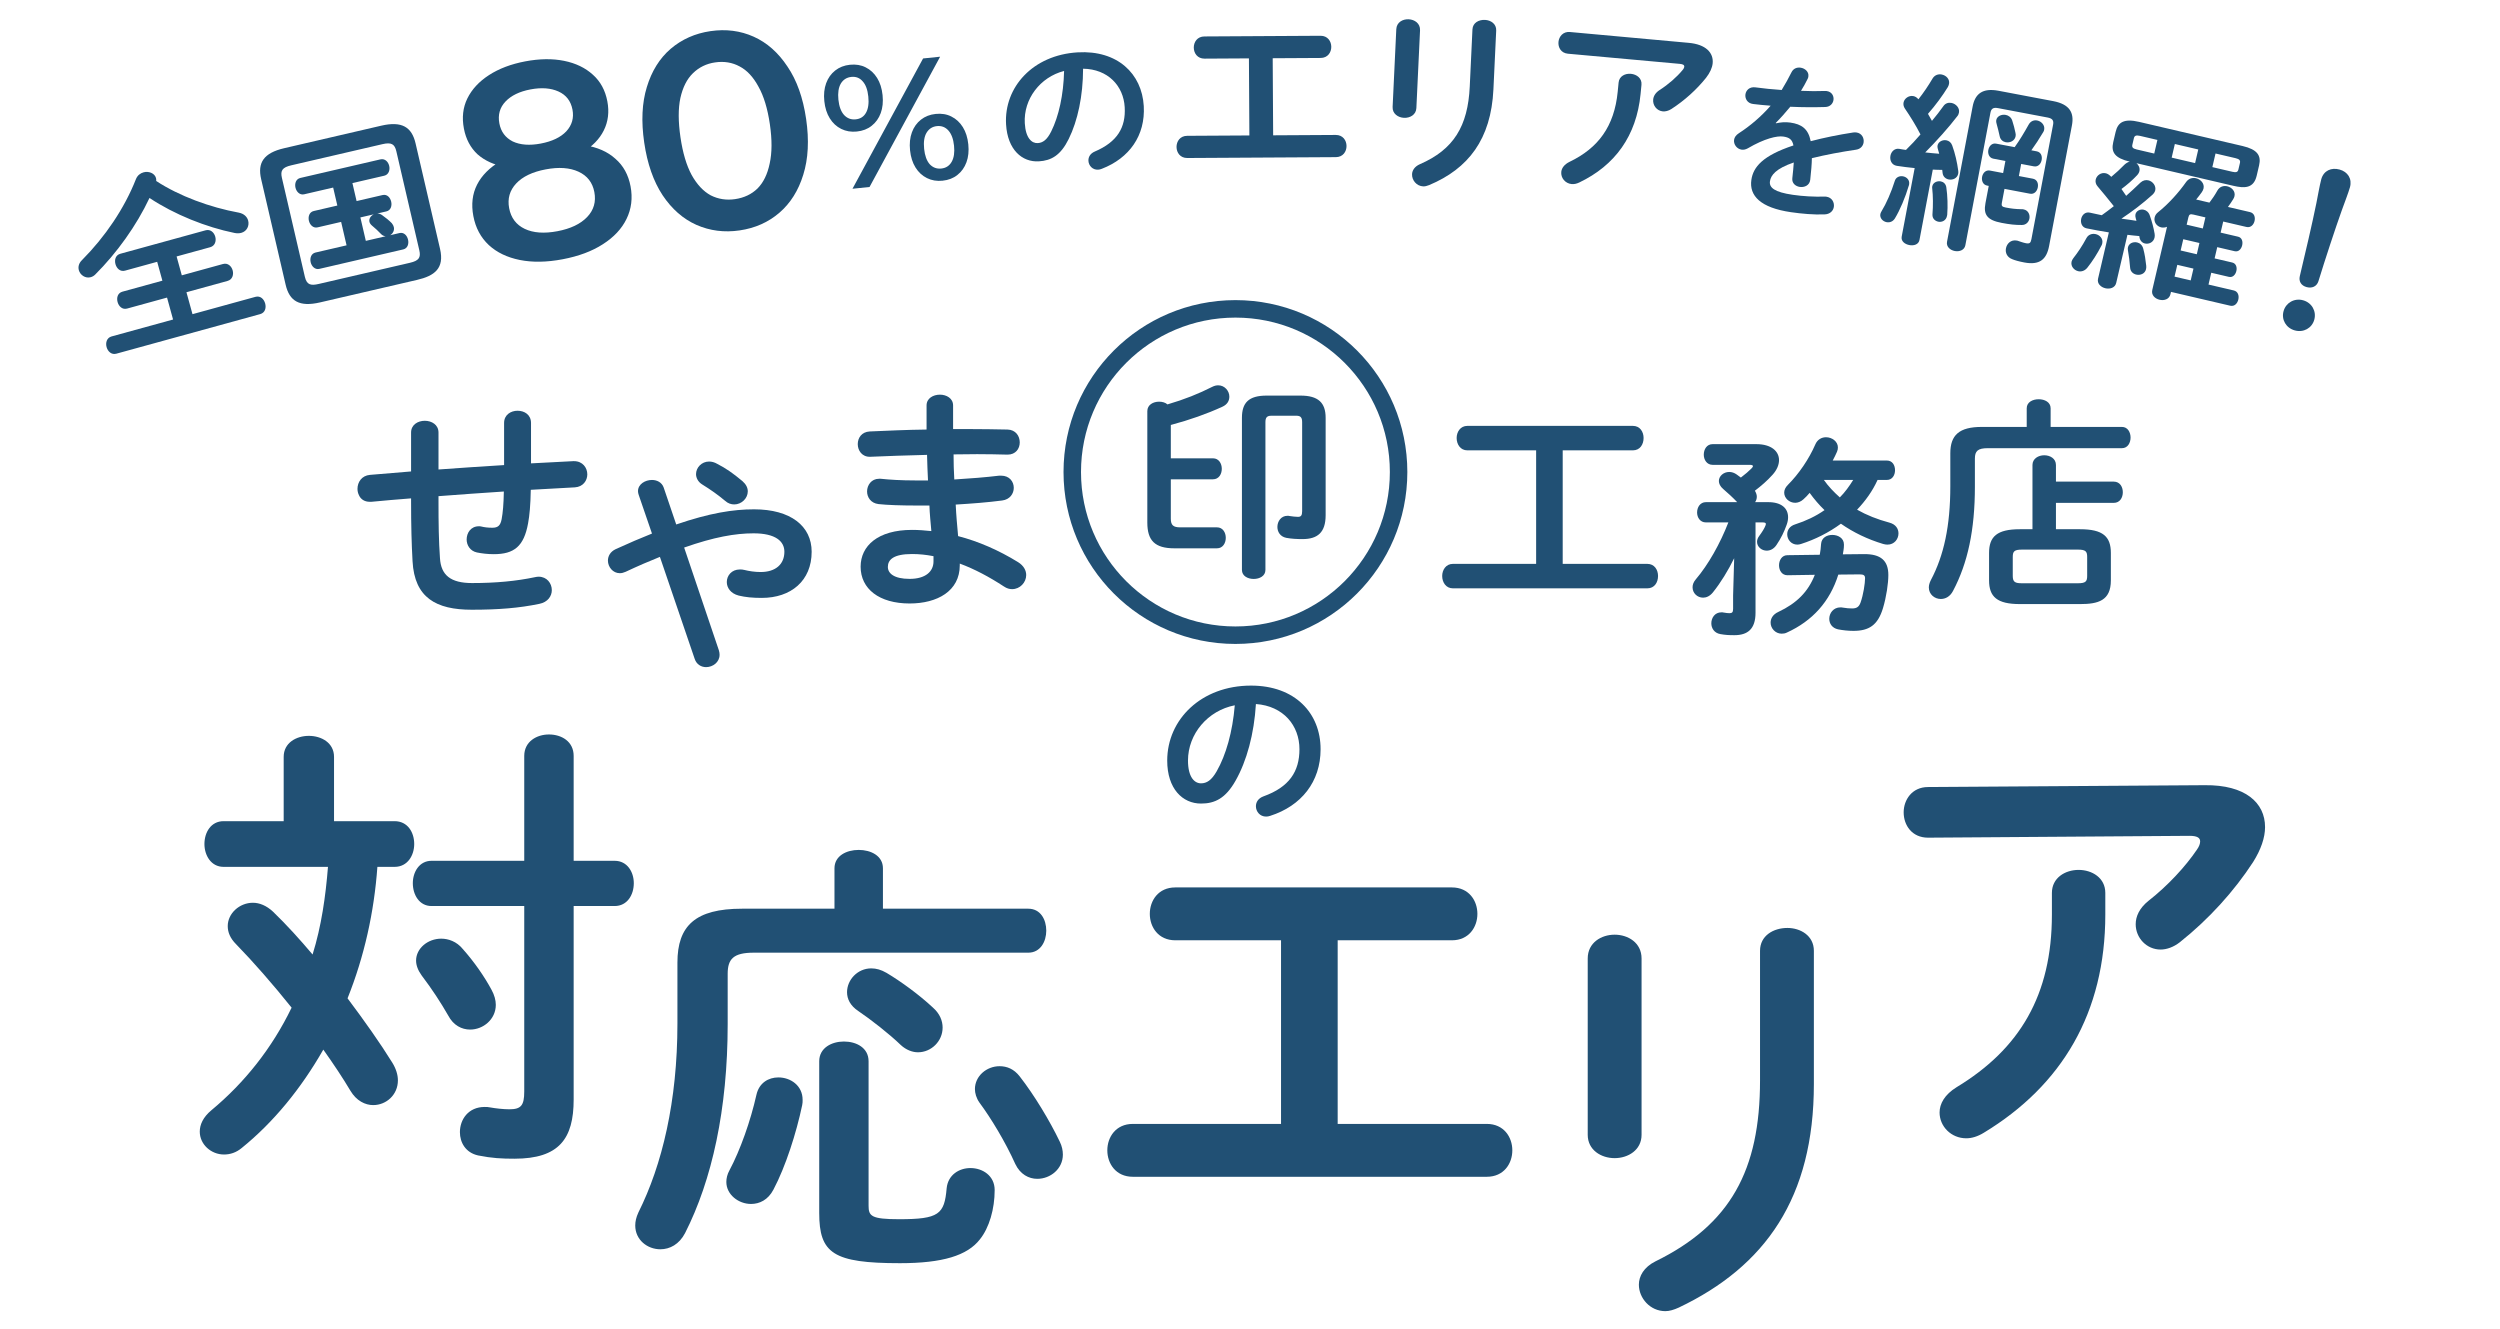 <svg width="429" height="228" viewBox="0 0 429 228" fill="none" xmlns="http://www.w3.org/2000/svg">
<g clip-path="url(#clip0_15030_158)">
<path d="M91.122 72.584V79.514L98.346 79.136H98.514C99.984 79.136 100.782 80.27 100.782 81.404C100.782 82.454 100.068 83.546 98.64 83.63C96.12 83.756 93.6 83.924 91.08 84.05C91.038 86.654 90.87 88.46 90.618 89.804C89.904 93.752 88.224 95.096 84.738 95.096C83.646 95.096 82.68 94.97 81.84 94.802C80.664 94.55 80.076 93.542 80.076 92.576C80.076 91.442 80.79 90.308 82.176 90.308C82.302 90.308 82.47 90.308 82.596 90.35C83.1 90.476 83.688 90.56 84.486 90.56C85.452 90.56 85.872 90.182 86.082 89.09C86.292 87.956 86.418 86.57 86.46 84.344C82.722 84.596 78.984 84.848 75.246 85.142V85.814C75.246 89.93 75.288 92.786 75.498 95.768C75.666 98.708 77.346 100.052 81 100.052C85.116 100.052 88.602 99.716 91.794 99.044C92.004 99.002 92.214 98.96 92.424 98.96C93.852 98.96 94.692 100.094 94.692 101.27C94.692 102.278 94.02 103.328 92.55 103.622C89.106 104.336 85.578 104.63 80.958 104.63C74.826 104.63 71.13 102.572 70.794 96.314C70.626 93.332 70.542 90.224 70.542 85.94V85.52C68.274 85.688 66.006 85.898 63.738 86.108H63.444C62.52 86.108 61.89 85.646 61.596 84.974C61.428 84.638 61.344 84.26 61.344 83.882C61.344 82.748 62.058 81.614 63.486 81.488C65.838 81.278 68.19 81.11 70.542 80.9V74.222C70.542 72.878 71.718 72.206 72.894 72.206C74.07 72.206 75.246 72.878 75.246 74.222V80.564C78.984 80.27 82.764 80.06 86.502 79.808V72.584C86.502 71.156 87.678 70.484 88.812 70.484C89.988 70.484 91.122 71.156 91.122 72.584Z" fill="#215074"/>
<path d="M119.2 113.04L113.24 95.56C111.44 96.28 109.48 97.12 107.36 98.12C107 98.28 106.68 98.36 106.36 98.36C105.16 98.36 104.32 97.28 104.32 96.2C104.32 95.44 104.72 94.68 105.64 94.24C107.92 93.2 109.96 92.32 111.88 91.56L109.6 84.92C109.52 84.68 109.48 84.48 109.48 84.28C109.48 83.08 110.72 82.36 111.88 82.36C112.72 82.36 113.56 82.76 113.88 83.64L116.04 90C121.76 88.04 125.8 87.4 129.4 87.4C135.68 87.4 139.28 90.28 139.28 94.68C139.28 99.68 135.72 102.6 130.72 102.6C129.12 102.6 127.92 102.48 126.76 102.2C125.36 101.84 124.72 100.84 124.72 99.88C124.72 98.76 125.56 97.72 126.96 97.72C127.2 97.72 127.44 97.72 127.72 97.8C128.52 98 129.52 98.16 130.52 98.16C133.08 98.16 134.6 96.84 134.6 94.68C134.6 92.88 133.08 91.52 129.32 91.52C126.16 91.52 122.52 92.16 117.4 93.96L123.36 111.6C123.44 111.88 123.48 112.12 123.48 112.36C123.48 113.64 122.32 114.48 121.16 114.48C120.36 114.48 119.52 114.04 119.2 113.04ZM127.4 82.56C128.04 83.12 128.32 83.72 128.32 84.32C128.32 85.52 127.24 86.56 126 86.56C125.48 86.56 124.92 86.4 124.4 85.92C123.16 84.88 121.96 84.04 120.48 83.12C119.76 82.68 119.44 81.96 119.44 81.36C119.44 80.24 120.4 79.2 121.68 79.2C122.12 79.2 122.6 79.32 123.08 79.6C124.56 80.36 125.72 81.16 127.4 82.56Z" fill="#215074"/>
<path d="M163.55 69.569V73.628H166.174C168.552 73.628 170.807 73.669 172.898 73.71C174.292 73.751 174.989 74.817 174.989 75.924C174.989 76.99 174.292 78.015 172.898 78.015C171.299 77.974 169.536 77.933 167.691 77.933C166.379 77.933 165.026 77.974 163.632 77.974C163.632 79.409 163.673 80.844 163.755 82.279C166.461 82.115 169.085 81.91 171.463 81.623H171.791C173.226 81.623 173.964 82.648 173.964 83.714C173.964 84.698 173.308 85.723 171.955 85.887C169.454 86.215 166.748 86.42 164.001 86.584C164.083 88.388 164.247 90.192 164.411 91.996C167.896 92.898 171.381 94.415 174.702 96.465C175.686 97.08 176.096 97.9 176.096 98.679C176.096 99.95 175.03 101.098 173.677 101.098C173.226 101.098 172.775 100.975 172.283 100.647C169.782 99.007 167.24 97.654 164.698 96.711V96.998C164.698 101.426 160.844 103.558 156.088 103.558C150.881 103.558 147.683 101.057 147.683 97.244C147.683 93.677 150.635 90.93 156.498 90.93C157.605 90.93 158.671 91.012 159.819 91.135C159.696 89.659 159.532 88.183 159.491 86.748H157.154C154.694 86.748 152.193 86.666 150.758 86.502C149.405 86.338 148.79 85.313 148.79 84.329C148.79 83.263 149.528 82.156 150.84 82.156H151.127C152.644 82.32 154.694 82.443 157.031 82.443H159.245C159.163 80.967 159.122 79.532 159.081 78.056C155.596 78.138 152.193 78.261 149.323 78.384C147.929 78.425 147.191 77.318 147.191 76.211C147.191 75.145 147.847 74.12 149.241 74.038C152.111 73.915 155.514 73.751 158.999 73.71V69.569C158.999 68.339 160.147 67.724 161.295 67.724C162.402 67.724 163.55 68.339 163.55 69.569ZM156.088 99.335C158.835 99.335 160.188 98.064 160.188 96.342V95.44C158.917 95.194 157.728 95.071 156.498 95.071C153.3 95.071 152.357 96.055 152.357 97.285C152.357 98.392 153.423 99.335 156.088 99.335Z" fill="#215074"/>
<path d="M212 109C227.464 109 240 96.464 240 81C240 65.536 227.464 53 212 53C196.536 53 184 65.536 184 81C184 96.464 196.536 109 212 109Z" stroke="#215074" stroke-width="3"/>
<path d="M196.88 89.664V70.548C196.88 69.468 197.888 68.928 198.896 68.928C199.436 68.928 199.976 69.072 200.336 69.396C203.288 68.532 205.7 67.56 208.04 66.372C208.4 66.192 208.724 66.12 209.048 66.12C210.164 66.12 210.956 67.092 210.956 68.064C210.956 68.748 210.632 69.396 209.768 69.792C207.104 71.016 204.152 72.06 200.912 72.924V78.648H208.148C209.156 78.648 209.66 79.548 209.66 80.448C209.66 81.348 209.156 82.248 208.148 82.248H200.912V89.016C200.912 90.132 201.344 90.492 202.532 90.492H208.832C209.84 90.492 210.344 91.392 210.344 92.292C210.344 93.192 209.84 94.092 208.832 94.092H201.524C198.176 94.092 196.88 92.76 196.88 89.664ZM217.364 67.884H223.16C226.22 67.884 227.48 69.108 227.48 71.7V88.404C227.48 91.392 226.076 92.508 223.52 92.508C222.62 92.508 221.648 92.472 220.712 92.292C219.668 92.076 219.2 91.248 219.2 90.42C219.2 89.484 219.812 88.512 220.928 88.512C221.036 88.512 221.18 88.512 221.288 88.548C221.756 88.62 222.332 88.692 222.728 88.692C223.232 88.692 223.448 88.476 223.448 87.72V72.456C223.448 71.7 223.232 71.34 222.476 71.34H218.156C217.364 71.34 217.148 71.7 217.148 72.456V97.8C217.148 98.844 216.14 99.348 215.132 99.348C214.124 99.348 213.116 98.844 213.116 97.8V71.7C213.116 69.108 214.268 67.884 217.364 67.884Z" fill="#215074"/>
<path d="M263.6 96.76V77.28H251.8C250.6 77.28 249.96 76.24 249.96 75.16C249.96 74.12 250.6 73.08 251.8 73.08H280.2C281.44 73.08 282.04 74.12 282.04 75.16C282.04 76.24 281.44 77.28 280.2 77.28H268.16V96.76H282.68C283.92 96.76 284.52 97.8 284.52 98.84C284.52 99.92 283.92 100.96 282.68 100.96H249.32C248.12 100.96 247.48 99.92 247.48 98.84C247.48 97.8 248.12 96.76 249.32 96.76H263.6Z" fill="#215074"/>
<path d="M306.724 95.27L312.274 95.196C312.385 94.604 312.459 93.975 312.496 93.346C312.57 92.273 313.495 91.792 314.42 91.792C315.419 91.792 316.418 92.347 316.418 93.42V93.605C316.418 94.123 316.307 94.641 316.233 95.122L319.822 95.085C322.782 95.048 324.04 96.232 324.04 98.674C324.04 100.08 323.707 102.411 323.115 104.372C322.227 107.295 320.71 108.257 318.046 108.257C317.121 108.257 316.196 108.146 315.419 107.998C314.383 107.776 313.902 106.999 313.902 106.185C313.902 105.223 314.605 104.224 315.826 104.224C315.937 104.224 316.085 104.224 316.196 104.261C316.899 104.372 317.306 104.409 317.824 104.409C318.638 104.409 319.008 104.113 319.267 103.41C319.748 102.078 320.044 100.08 320.044 99.229C320.044 98.748 319.822 98.563 319.119 98.563L315.456 98.6C314.013 103.225 311.016 106.555 306.613 108.553C306.317 108.701 306.021 108.738 305.725 108.738C304.652 108.738 303.838 107.813 303.838 106.851C303.838 106.148 304.208 105.445 305.17 105.001C308.315 103.521 310.276 101.56 311.423 98.637L306.724 98.711C305.762 98.711 305.281 97.86 305.281 97.009C305.281 96.158 305.762 95.27 306.724 95.27ZM323.781 82.357H322.19C321.339 84.244 320.118 85.946 318.675 87.463C320.303 88.388 322.153 89.128 324.225 89.683C325.335 89.979 325.779 90.756 325.779 91.533C325.779 92.495 325.076 93.457 323.892 93.457C323.67 93.457 323.411 93.42 323.152 93.346C320.451 92.532 318.009 91.348 315.9 89.868C313.828 91.385 311.497 92.569 309.055 93.346C308.833 93.42 308.611 93.457 308.426 93.457C307.353 93.457 306.687 92.569 306.687 91.681C306.687 90.978 307.094 90.275 308.056 89.979C309.906 89.387 311.608 88.573 313.088 87.537C312.163 86.649 311.312 85.65 310.535 84.577C310.202 84.984 309.832 85.354 309.462 85.687C309.018 86.094 308.5 86.279 308.056 86.279C307.02 86.279 306.169 85.465 306.169 84.54C306.169 84.096 306.354 83.652 306.798 83.208C308.685 81.321 310.424 78.768 311.497 76.289C311.867 75.401 312.607 75.031 313.347 75.031C314.383 75.031 315.382 75.771 315.382 76.77C315.382 77.029 315.345 77.251 315.234 77.51C315.012 77.991 314.79 78.509 314.494 79.027H323.781C324.743 79.027 325.187 79.841 325.187 80.692C325.187 81.506 324.743 82.357 323.781 82.357ZM318.009 82.357H312.977C313.754 83.467 314.679 84.429 315.715 85.354C316.603 84.466 317.343 83.43 318.009 82.357ZM297.4 102.189L297.585 95.788C296.549 97.897 295.291 99.969 293.922 101.671C293.404 102.3 292.812 102.559 292.257 102.559C291.258 102.559 290.444 101.782 290.444 100.783C290.444 100.339 290.592 99.895 290.999 99.414C293.145 96.898 295.18 93.272 296.586 89.646H292.738C291.739 89.646 291.221 88.795 291.221 87.944C291.221 87.056 291.739 86.168 292.738 86.168H298.103C297.289 85.317 296.512 84.614 295.698 83.911C295.18 83.467 294.958 82.986 294.958 82.542C294.958 81.691 295.772 80.988 296.734 80.988C297.178 80.988 297.622 81.136 298.029 81.432C298.251 81.617 298.51 81.765 298.732 81.95C299.472 81.395 300.101 80.84 300.545 80.396C300.693 80.248 300.804 80.1 300.804 79.989C300.804 79.841 300.619 79.767 300.249 79.767H293.885C292.886 79.767 292.368 78.879 292.368 78.028C292.368 77.103 292.886 76.215 293.885 76.215H301.396C303.949 76.215 305.281 77.436 305.281 78.953C305.281 79.767 304.911 80.655 304.171 81.469C303.246 82.505 302.21 83.393 301.137 84.207C301.359 84.577 301.47 84.91 301.47 85.243C301.47 85.576 301.359 85.909 301.174 86.168H303.431C305.725 86.168 306.835 87.241 306.835 88.758C306.835 89.165 306.761 89.609 306.576 90.09C306.169 91.237 305.614 92.384 304.837 93.531C304.356 94.234 303.727 94.493 303.172 94.493C302.284 94.493 301.507 93.827 301.507 92.976C301.507 92.68 301.618 92.31 301.877 91.977C302.395 91.274 302.765 90.682 302.95 90.201C302.987 90.09 303.024 89.979 303.024 89.905C303.024 89.72 302.839 89.646 302.432 89.646H301.248V105.149C301.248 107.961 299.879 108.997 297.622 108.997C296.586 108.997 296.068 108.96 295.217 108.812C294.144 108.627 293.663 107.776 293.663 106.962C293.663 106.037 294.255 105.075 295.402 105.075C295.513 105.075 295.661 105.075 295.772 105.112C296.216 105.186 296.475 105.223 296.771 105.223C297.215 105.223 297.4 105.075 297.4 104.483V102.189Z" fill="#215074"/>
<path d="M348.772 90.816V79.796C348.772 78.694 349.798 78.124 350.786 78.124C351.812 78.124 352.8 78.694 352.8 79.796V82.646H362.718C363.782 82.646 364.276 83.558 364.276 84.47C364.276 85.382 363.782 86.294 362.718 86.294H352.8V90.816H356.942C360.856 90.816 362.224 92.07 362.224 94.882V99.594C362.224 103.09 360.02 103.66 356.942 103.66H346.606C342.692 103.66 341.324 102.406 341.324 99.594V94.882C341.324 92.07 342.692 90.816 346.606 90.816H348.772ZM346.986 100.088H356.562C357.892 100.088 358.158 99.784 358.158 98.834V95.566C358.158 94.616 357.892 94.312 356.562 94.312H346.986C345.656 94.312 345.39 94.616 345.39 95.566V98.834C345.39 99.898 345.808 100.088 346.986 100.088ZM347.784 73.26V70.068C347.784 69.004 348.81 68.51 349.836 68.51C350.862 68.51 351.888 69.004 351.888 70.068V73.26H364.124C365.112 73.26 365.606 74.172 365.606 75.084C365.606 75.996 365.112 76.908 364.124 76.908H341.096C339.386 76.908 338.892 77.402 338.892 78.694V83.52C338.892 90.892 337.676 96.63 335.13 101.418C334.636 102.368 333.838 102.786 333.04 102.786C331.976 102.786 330.988 101.988 330.988 100.81C330.988 100.43 331.102 100.012 331.33 99.556C333.572 95.338 334.674 90.246 334.674 83.444V77.782C334.674 74.666 336.194 73.26 340.07 73.26H347.784Z" fill="#215074"/>
<path d="M206.091 137.892C202.929 137.892 200.294 135.35 200.294 130.514C200.294 123.446 206.153 117.649 214.678 117.649C222.242 117.649 226.613 122.392 226.613 128.561C226.613 134.172 223.296 138.295 217.964 140C217.716 140.093 217.468 140.124 217.251 140.124C216.197 140.124 215.515 139.256 215.515 138.357C215.515 137.675 215.887 136.993 216.817 136.652C221.219 135.071 222.986 132.405 222.986 128.561C222.986 124.5 220.227 121.152 215.515 120.811C215.205 125.957 213.934 130.607 212.012 133.986C210.307 136.993 208.478 137.892 206.091 137.892ZM211.888 121.028C207.269 121.927 203.859 125.926 203.859 130.514C203.859 133.366 204.975 134.42 206.091 134.42C207.052 134.42 207.889 133.924 208.788 132.343C210.369 129.584 211.516 125.585 211.888 121.028Z" fill="#215074"/>
<path d="M48.68 140.914V129.874C48.68 127.474 50.84 126.274 53 126.274C55.16 126.274 57.32 127.474 57.32 129.874V140.914H67.72C69.96 140.914 71.08 142.834 71.08 144.834C71.08 146.754 69.96 148.754 67.72 148.754H64.76C64.2 156.514 62.52 164.114 59.64 171.314C62.52 175.154 65.24 178.994 67.32 182.354C67.96 183.394 68.28 184.434 68.28 185.394C68.28 187.874 66.28 189.634 64.04 189.634C62.68 189.634 61.16 188.914 60.12 187.154C58.84 184.994 57.24 182.594 55.48 180.114C51.64 186.834 46.92 192.594 41.48 196.994C40.52 197.794 39.48 198.114 38.44 198.114C36.2 198.114 34.28 196.354 34.28 194.194C34.28 192.994 34.84 191.714 36.28 190.514C41.96 185.794 46.68 179.874 50.04 172.914C46.84 168.914 43.48 165.074 40.52 162.034C39.48 160.994 39.08 159.954 39.08 158.914C39.08 156.754 41.08 154.914 43.4 154.914C44.52 154.914 45.72 155.394 46.84 156.434C49.24 158.754 51.48 161.234 53.64 163.794C55.16 158.914 55.88 153.794 56.28 148.754H38.36C36.2 148.754 35.08 146.754 35.08 144.834C35.08 142.834 36.2 140.914 38.36 140.914H48.68ZM89.96 147.714V129.714C89.96 127.234 92.12 126.034 94.2 126.034C96.36 126.034 98.44 127.234 98.44 129.714V147.714H105.48C107.64 147.714 108.76 149.634 108.76 151.554C108.76 153.554 107.64 155.474 105.48 155.474H98.44V188.674C98.44 195.394 95.96 198.834 88.28 198.834C86.12 198.834 84.44 198.754 82.04 198.274C79.88 197.794 78.92 196.034 78.92 194.274C78.92 192.114 80.36 189.954 83.16 189.954C83.48 189.954 83.8 189.954 84.12 190.034C85 190.194 86.36 190.354 87.4 190.354C89.4 190.354 89.96 189.714 89.96 187.314V155.474H74.04C71.96 155.474 70.84 153.554 70.84 151.554C70.84 149.634 71.96 147.714 74.04 147.714H89.96ZM79.4 162.834C81.4 165.074 83.16 167.634 84.36 169.874C84.84 170.754 85.08 171.634 85.08 172.434C85.08 174.914 82.92 176.674 80.68 176.674C79.24 176.674 77.8 175.954 76.92 174.274C75.64 172.034 74.12 169.714 72.36 167.394C71.72 166.514 71.4 165.634 71.4 164.834C71.4 162.754 73.4 161.074 75.72 161.074C76.92 161.074 78.36 161.554 79.4 162.834Z" fill="#215074"/>
<path d="M143.196 155.933V149.003C143.196 146.847 145.275 145.846 147.354 145.846C149.433 145.846 151.512 146.847 151.512 149.003V155.933H176.46C178.539 155.933 179.54 157.781 179.54 159.706C179.54 161.554 178.539 163.479 176.46 163.479H129.336C125.871 163.479 124.87 164.557 124.87 167.098V175.722C124.87 190.352 122.175 202.518 117.555 211.604C116.554 213.529 114.937 214.376 113.32 214.376C111.087 214.376 109.008 212.759 109.008 210.295C109.008 209.602 109.162 208.909 109.547 208.062C113.628 199.9 116.246 188.966 116.246 175.645V165.173C116.246 158.859 119.326 155.933 127.334 155.933H143.196ZM140.578 208.139V182.113C140.578 179.803 142.734 178.725 144.813 178.725C146.969 178.725 149.048 179.803 149.048 182.113V206.907C149.048 208.678 149.51 209.217 154.284 209.217C161.137 209.217 162.061 208.37 162.446 203.904C162.677 201.594 164.602 200.439 166.527 200.439C168.606 200.439 170.685 201.748 170.685 204.212C170.685 207.446 169.761 210.68 168.144 212.682C165.988 215.454 161.753 216.763 154.438 216.763C142.965 216.763 140.578 215.069 140.578 208.139ZM129.798 187.888C130.26 185.809 131.877 184.885 133.571 184.885C135.65 184.885 137.729 186.271 137.729 188.735C137.729 189.043 137.729 189.351 137.652 189.659C136.651 194.433 134.803 200.208 132.724 204.135C131.8 205.906 130.337 206.599 128.874 206.599C126.718 206.599 124.639 204.982 124.639 202.826C124.639 202.21 124.793 201.517 125.178 200.824C127.026 197.359 128.797 192.354 129.798 187.888ZM152.128 166.944C154.592 168.407 157.749 170.717 160.059 172.873C161.291 173.951 161.753 175.183 161.753 176.338C161.753 178.648 159.828 180.573 157.518 180.573C156.594 180.573 155.516 180.188 154.592 179.341C152.513 177.339 149.433 174.952 147.277 173.489C145.891 172.565 145.352 171.41 145.352 170.255C145.352 168.176 147.123 166.174 149.51 166.174C150.357 166.174 151.204 166.405 152.128 166.944ZM174.997 184.731C177.461 187.888 180.156 192.354 181.85 195.896C182.235 196.666 182.389 197.436 182.389 198.129C182.389 200.593 180.233 202.287 178 202.287C176.537 202.287 175.074 201.517 174.227 199.746C172.533 195.973 170.069 191.892 168.067 189.197C167.528 188.427 167.297 187.58 167.297 186.887C167.297 184.654 169.299 182.96 171.532 182.96C172.764 182.96 173.996 183.422 174.997 184.731Z" fill="#215074"/>
<path d="M229.545 161.354V192.863H255.141C258.057 192.863 259.515 195.131 259.515 197.399C259.515 199.667 258.057 201.935 255.141 201.935H194.391C191.475 201.935 190.017 199.667 190.017 197.399C190.017 195.131 191.475 192.863 194.391 192.863H219.825V161.354H201.681C198.765 161.354 197.307 159.086 197.307 156.818C197.307 154.55 198.765 152.282 201.681 152.282H249.147C252.063 152.282 253.521 154.55 253.521 156.818C253.521 159.086 252.063 161.354 249.147 161.354H229.545Z" fill="#215074"/>
<path d="M302.021 185.416V163.163C302.021 160.545 304.331 159.236 306.718 159.236C308.951 159.236 311.261 160.545 311.261 163.163V186.032C311.261 205.513 302.945 217.294 288.084 224.378C287.237 224.763 286.467 224.994 285.774 224.994C283.156 224.994 281.231 222.761 281.231 220.451C281.231 218.988 282.078 217.448 284.08 216.447C296.939 210.133 302.021 200.816 302.021 185.416ZM281.693 164.472V194.733C281.693 197.351 279.383 198.737 277.073 198.737C274.763 198.737 272.453 197.351 272.453 194.733V164.472C272.453 161.777 274.763 160.391 277.073 160.391C279.383 160.391 281.693 161.777 281.693 164.472Z" fill="#215074"/>
<path d="M352.107 156.938V153.225C352.107 150.618 354.398 149.275 356.689 149.275C358.98 149.275 361.271 150.618 361.271 153.225V156.938C361.271 173.765 353.845 186.247 340.415 194.384C339.388 195.016 338.361 195.332 337.413 195.332C334.806 195.332 332.831 193.278 332.831 190.908C332.831 189.407 333.7 187.827 335.754 186.563C346.577 180.006 352.107 170.763 352.107 156.938ZM330.856 135.055L378.335 134.739C385.287 134.66 388.684 137.741 388.684 141.928C388.684 143.745 387.973 145.799 386.63 147.932C383.391 152.909 379.046 157.728 374.069 161.678C372.963 162.547 371.778 162.942 370.751 162.942C368.381 162.942 366.485 160.967 366.485 158.597C366.485 157.254 367.117 155.832 368.697 154.568C371.936 152.04 375.017 148.722 376.992 145.799C377.387 145.246 377.545 144.772 377.545 144.377C377.545 143.745 376.992 143.429 375.728 143.429L330.856 143.745C328.091 143.745 326.669 141.612 326.669 139.4C326.669 137.267 328.091 135.055 330.856 135.055Z" fill="#215074"/>
<path d="M26.81 31.063C30.776 33.656 36.054 35.589 40.981 36.49C41.894 36.67 42.412 37.225 42.581 37.842C42.819 38.706 42.392 39.686 41.405 39.958C41.065 40.051 40.67 40.06 40.248 39.977C35.396 38.989 29.958 36.835 25.652 33.971C23.434 38.697 20.052 43.411 16.327 47.124C16.092 47.355 15.831 47.493 15.554 47.569C14.659 47.816 13.759 47.2 13.53 46.367C13.377 45.812 13.502 45.18 14.079 44.623C18.03 40.648 21.339 35.788 23.332 30.726C23.588 30.091 24.084 29.722 24.64 29.57C25.503 29.332 26.537 29.711 26.766 30.544C26.809 30.698 26.82 30.861 26.81 31.063ZM30.305 44.008L31.197 47.247L38.262 45.303C39.095 45.074 39.722 45.665 39.926 46.405C40.122 47.115 39.893 47.974 39.06 48.203L31.995 50.148L33.031 53.912L43.829 50.94C44.693 50.702 45.298 51.333 45.502 52.073C45.706 52.813 45.508 53.664 44.645 53.902L19.962 60.694C19.129 60.923 18.493 60.302 18.29 59.561C18.086 58.821 18.314 57.962 19.147 57.732L29.699 54.829L28.663 51.065L21.814 52.949C20.98 53.179 20.376 52.548 20.18 51.839C19.977 51.098 20.182 50.278 21.015 50.049L27.865 48.164L26.973 44.925L21.451 46.444C20.618 46.674 20.013 46.044 19.817 45.334C19.614 44.594 19.82 43.774 20.652 43.544L35.277 39.52C36.11 39.291 36.737 39.882 36.941 40.622C37.136 41.332 36.908 42.191 36.075 42.42L30.305 44.008Z" fill="#215074"/>
<path d="M60.475 31.419L61.191 34.505L65.649 33.471C66.428 33.291 66.962 33.89 67.128 34.607C67.287 35.292 67.079 36.096 66.3 36.277L64.741 36.639C65.036 36.636 65.322 36.734 65.559 36.909C66.188 37.354 66.755 37.814 67.228 38.295C67.41 38.516 67.531 38.751 67.581 38.969C67.712 39.53 67.415 40.092 66.952 40.363L68.542 39.994C69.321 39.814 69.854 40.413 70.021 41.13C70.18 41.815 69.972 42.619 69.193 42.8L54.791 46.141C54.043 46.314 53.471 45.691 53.312 45.006C53.146 44.289 53.392 43.509 54.14 43.335L59.471 42.099L58.538 38.078L54.486 39.018C53.737 39.191 53.166 38.568 53.007 37.883C52.84 37.166 53.087 36.386 53.835 36.212L57.887 35.272L57.171 32.186L52.184 33.343C51.435 33.517 50.864 32.894 50.705 32.208C50.538 31.491 50.785 30.711 51.533 30.538L65.28 27.349C66.059 27.168 66.623 27.759 66.79 28.476C66.949 29.162 66.71 29.973 65.931 30.154L60.475 31.419ZM61.842 37.311L62.775 41.332L66.173 40.544C65.902 40.508 65.616 40.41 65.395 40.166C64.915 39.653 64.372 39.155 63.844 38.719C63.599 38.513 63.448 38.285 63.397 38.067C63.274 37.537 63.617 37.031 64.149 36.776L61.842 37.311ZM71.557 48.033L54.911 51.895C51.357 52.719 49.667 51.666 49.016 48.86L44.815 30.749C44.164 27.944 45.217 26.254 48.771 25.43L65.417 21.568C68.971 20.744 70.66 21.797 71.311 24.602L75.513 42.713C76.287 46.049 74.58 47.332 71.557 48.033ZM54.701 48.724L70.349 45.094C71.877 44.74 72.243 44.195 71.954 42.948L68.012 25.959C67.723 24.712 67.154 24.384 65.627 24.738L49.978 28.369C48.451 28.723 48.085 29.268 48.374 30.515L52.315 47.504C52.648 48.938 53.392 49.028 54.701 48.724Z" fill="#215074"/>
<path d="M96.552 44.489C93.817 45.007 91.366 45.048 89.199 44.611C87.031 44.175 85.258 43.322 83.878 42.052C82.492 40.751 81.608 39.095 81.227 37.082C80.846 35.07 81.059 33.271 81.866 31.685C82.673 30.099 84.015 28.755 85.89 27.65C87.765 26.546 90.102 25.729 92.9 25.2C95.699 24.67 98.172 24.576 100.322 24.918C102.502 25.255 104.261 26.029 105.598 27.241C106.96 28.417 107.829 29.995 108.204 31.975C108.585 33.988 108.352 35.855 107.506 37.579C106.685 39.265 105.331 40.71 103.442 41.915C101.584 43.113 99.288 43.971 96.552 44.489ZM95.641 39.678C97.905 39.25 99.608 38.439 100.75 37.246C101.892 36.053 102.305 34.623 101.99 32.956C101.68 31.321 100.776 30.157 99.277 29.464C97.778 28.771 95.896 28.638 93.633 29.067C91.369 29.495 89.682 30.303 88.571 31.491C87.461 32.678 87.06 34.089 87.37 35.724C87.685 37.391 88.577 38.573 90.044 39.273C91.512 39.972 93.378 40.107 95.641 39.678ZM93.508 28.407C90.961 28.889 88.713 28.972 86.765 28.657C84.81 28.311 83.208 27.588 81.957 26.49C80.733 25.354 79.948 23.874 79.603 22.05C79.246 20.164 79.442 18.449 80.192 16.907C80.968 15.327 82.212 13.984 83.924 12.878C85.636 11.773 87.703 10.991 90.124 10.532C92.576 10.068 94.801 10.037 96.799 10.441C98.797 10.844 100.446 11.639 101.745 12.826C103.039 13.982 103.864 15.503 104.221 17.39C104.567 19.213 104.361 20.881 103.605 22.392C102.874 23.865 101.647 25.123 99.923 26.166C98.193 27.178 96.054 27.925 93.508 28.407ZM92.793 24.634C94.743 24.265 96.206 23.564 97.183 22.532C98.154 21.469 98.506 20.23 98.238 18.815C97.958 17.338 97.159 16.3 95.841 15.703C94.523 15.106 92.921 14.986 91.034 15.343C89.148 15.7 87.716 16.394 86.739 17.426C85.762 18.458 85.413 19.713 85.693 21.19C85.961 22.605 86.725 23.633 87.987 24.274C89.273 24.877 90.875 24.997 92.793 24.634Z" fill="#215074"/>
<path d="M126.915 39.539C124.287 39.924 121.815 39.606 119.499 38.586C117.215 37.562 115.286 35.871 113.712 33.514C112.134 31.125 111.079 28.11 110.547 24.469C110.014 20.827 110.165 17.652 110.997 14.943C111.826 12.203 113.188 10.014 115.083 8.379C117.01 6.739 119.288 5.727 121.916 5.343C124.575 4.954 127.047 5.272 129.332 6.296C131.616 7.321 133.547 9.027 135.125 11.416C136.73 13.769 137.799 16.766 138.331 20.407C138.864 24.048 138.7 27.241 137.84 29.987C137.007 32.696 135.643 34.868 133.747 36.503C131.852 38.139 129.574 39.151 126.915 39.539ZM126.13 34.172C127.682 33.946 128.967 33.337 129.987 32.347C131.002 31.326 131.698 29.898 132.077 28.064C132.487 26.225 132.498 23.976 132.109 21.316C131.716 18.625 131.062 16.473 130.147 14.86C129.259 13.211 128.185 12.059 126.925 11.402C125.66 10.714 124.252 10.483 122.7 10.71C121.212 10.927 119.945 11.549 118.898 12.575C117.879 13.565 117.164 14.98 116.753 16.818C116.37 18.621 116.375 20.868 116.768 23.559C117.157 26.219 117.796 28.373 118.683 30.022C119.603 31.666 120.695 32.833 121.96 33.521C123.252 34.173 124.642 34.39 126.13 34.172Z" fill="#215074"/>
<path d="M146.287 32.389L158.402 10.031L161.327 9.73L149.212 32.088L146.287 32.389ZM147.026 22.572C146.051 22.672 145.161 22.522 144.356 22.123C143.551 21.723 142.896 21.117 142.39 20.305C141.884 19.492 141.572 18.509 141.453 17.355C141.334 16.201 141.44 15.175 141.769 14.276C142.099 13.378 142.617 12.651 143.324 12.096C144.031 11.54 144.872 11.213 145.847 11.112C146.862 11.008 147.762 11.157 148.547 11.558C149.352 11.958 150.007 12.564 150.513 13.377C151.019 14.189 151.331 15.172 151.45 16.326C151.569 17.48 151.463 18.506 151.134 19.405C150.804 20.303 150.286 21.03 149.579 21.585C148.892 22.139 148.041 22.467 147.026 22.572ZM146.841 20.48C147.637 20.398 148.222 20.026 148.596 19.364C148.988 18.68 149.124 17.752 149.003 16.578C148.882 15.404 148.561 14.532 148.04 13.963C147.537 13.371 146.888 13.116 146.092 13.198C145.296 13.28 144.692 13.664 144.28 14.35C143.888 15.033 143.751 15.952 143.87 17.106C143.989 18.26 144.31 19.132 144.833 19.721C145.376 20.309 146.045 20.562 146.841 20.48ZM161.737 31.01C160.763 31.11 159.873 30.961 159.067 30.561C158.262 30.161 157.607 29.555 157.101 28.743C156.595 27.93 156.283 26.947 156.164 25.793C156.045 24.639 156.151 23.613 156.481 22.715C156.81 21.816 157.329 21.089 158.035 20.534C158.742 19.979 159.583 19.651 160.558 19.551C161.573 19.446 162.473 19.595 163.258 19.997C164.063 20.396 164.719 21.002 165.224 21.815C165.73 22.627 166.042 23.611 166.161 24.765C166.28 25.918 166.174 26.945 165.845 27.843C165.515 28.741 164.997 29.468 164.29 30.024C163.603 30.577 162.752 30.906 161.737 31.01ZM161.522 28.921C162.318 28.839 162.912 28.456 163.304 27.773C163.696 27.089 163.833 26.17 163.714 25.016C163.595 23.862 163.274 22.991 162.751 22.401C162.228 21.812 161.569 21.558 160.773 21.64C159.997 21.72 159.403 22.102 158.991 22.788C158.597 23.452 158.46 24.371 158.581 25.544C158.702 26.718 159.024 27.6 159.547 28.189C160.088 28.757 160.746 29.001 161.522 28.921Z" fill="#215074"/>
<path d="M178.253 27.687C175.402 27.852 172.893 25.698 172.64 21.337C172.27 14.964 177.25 9.43 184.937 8.984C191.757 8.588 195.947 12.636 196.27 18.198C196.564 23.258 193.788 27.149 189.07 28.966C188.851 29.063 188.629 29.104 188.433 29.115C187.483 29.17 186.823 28.423 186.775 27.613C186.74 26.998 187.04 26.363 187.86 26.007C191.747 24.351 193.201 21.855 192.999 18.388C192.787 14.727 190.124 11.852 185.857 11.791C185.847 16.448 184.944 20.707 183.388 23.855C182.008 26.655 180.406 27.562 178.253 27.687ZM182.598 12.177C178.48 13.229 175.614 17.014 175.855 21.151C176.004 23.723 177.065 24.614 178.072 24.556C178.938 24.506 179.667 24.015 180.395 22.542C181.676 19.971 182.501 16.305 182.598 12.177Z" fill="#215074"/>
<path d="M218.395 9.994L218.473 23.22L229.217 23.157C230.441 23.15 231.058 24.098 231.064 25.05C231.069 26.002 230.463 26.958 229.239 26.965L203.739 27.114C202.515 27.122 201.898 26.173 201.892 25.221C201.887 24.269 202.493 23.314 203.717 23.306L214.393 23.244L214.316 10.018L206.7 10.063C205.476 10.07 204.858 9.122 204.853 8.17C204.847 7.218 205.453 6.262 206.677 6.255L226.601 6.138C227.825 6.131 228.443 7.079 228.448 8.031C228.454 8.983 227.847 9.939 226.623 9.946L218.395 9.994Z" fill="#215074"/>
<path d="M252.209 14.864L252.672 5.049C252.727 3.895 253.773 3.365 254.826 3.415C255.811 3.462 256.802 4.087 256.748 5.242L256.271 15.329C255.865 23.921 251.952 28.944 245.25 31.759C244.868 31.911 244.524 31.997 244.218 31.983C243.063 31.928 242.261 30.903 242.309 29.884C242.34 29.239 242.745 28.577 243.649 28.177C249.452 25.66 251.888 21.657 252.209 14.864ZM243.679 5.203L243.049 18.55C242.994 19.705 241.946 20.268 240.927 20.22C239.909 20.172 238.919 19.513 238.973 18.358L239.604 5.011C239.66 3.822 240.708 3.259 241.726 3.307C242.745 3.355 243.735 4.015 243.679 5.203Z" fill="#215074"/>
<path d="M277.596 15.758L277.752 14.168C277.861 13.051 278.899 12.572 279.88 12.668C280.862 12.764 281.787 13.435 281.677 14.552L281.522 16.142C280.816 23.35 277.112 28.385 271.018 31.307C270.552 31.535 270.098 31.627 269.692 31.587C268.576 31.478 267.816 30.515 267.915 29.5C267.978 28.857 268.417 28.217 269.349 27.762C274.26 25.407 277.017 21.68 277.596 15.758ZM269.412 5.494L289.762 7.349C292.743 7.607 294.068 9.069 293.893 10.863C293.817 11.641 293.426 12.491 292.761 13.348C291.165 15.344 289.102 17.226 286.805 18.709C286.294 19.035 285.77 19.155 285.33 19.112C284.315 19.012 283.586 18.087 283.685 17.072C283.742 16.496 284.072 15.914 284.802 15.439C286.295 14.492 287.754 13.2 288.722 12.03C288.915 11.81 289.002 11.614 289.019 11.444C289.045 11.174 288.822 11.015 288.28 10.962L269.047 9.216C267.863 9.1 267.343 8.127 267.436 7.179C267.525 6.266 268.227 5.378 269.412 5.494Z" fill="#215074"/>
<path d="M304.719 21.096L304.767 21.16C305.527 20.987 306.359 20.909 307.218 21.033C309.13 21.31 310.293 22.072 310.717 24.227C313.011 23.625 315.459 23.13 318.006 22.735C318.208 22.707 318.406 22.708 318.572 22.732C319.486 22.864 319.905 23.689 319.796 24.437C319.712 25.019 319.292 25.58 318.484 25.69C315.968 26.061 313.382 26.536 310.918 27.142C310.908 28.187 310.787 29.414 310.634 30.863C310.526 31.809 309.65 32.192 308.846 32.076C308.126 31.972 307.465 31.452 307.562 30.589C307.686 29.532 307.759 28.637 307.812 27.881C304.718 28.933 303.872 30.083 303.724 31.109C303.568 32.189 304.473 32.971 307.66 33.432C309.406 33.684 311.259 33.783 313.104 33.739C313.219 33.727 313.33 33.743 313.413 33.755C314.355 33.891 314.801 34.719 314.689 35.495C314.593 36.16 314.053 36.761 313.087 36.791C311.237 36.864 309.171 36.678 307.342 36.413C302.104 35.656 300.14 33.589 300.533 30.873C300.853 28.657 302.464 26.711 307.754 24.958C307.542 23.881 306.992 23.575 305.994 23.431C304.969 23.282 302.838 23.738 299.901 25.463C299.532 25.665 299.183 25.727 298.851 25.679C298.047 25.563 297.455 24.77 297.567 23.994C297.627 23.578 297.881 23.191 298.381 22.867C300.347 21.595 302.187 20.023 303.845 18.14C302.753 18.067 301.751 17.951 300.833 17.846C299.831 17.73 299.413 16.905 299.517 16.185C299.617 15.492 300.22 14.844 301.245 14.992C302.548 15.18 304.112 15.322 305.735 15.443C306.366 14.403 306.938 13.382 307.419 12.405C307.741 11.744 308.367 11.524 308.977 11.612C309.753 11.724 310.429 12.331 310.317 13.107C310.297 13.245 310.277 13.384 310.201 13.515C309.839 14.255 309.458 14.935 309.053 15.584C310.514 15.653 311.928 15.66 313.151 15.611C313.266 15.599 313.377 15.615 313.488 15.631C314.347 15.755 314.722 16.488 314.626 17.154C314.538 17.763 314.057 18.344 313.206 18.363C311.416 18.415 309.294 18.419 307.215 18.317C306.358 19.353 305.513 20.305 304.719 21.096Z" fill="#215074"/>
<path d="M346.832 28.133L346.44 30.208L348.829 30.661C349.584 30.803 349.811 31.498 349.686 32.158C349.567 32.787 349.096 33.382 348.341 33.239L343.971 32.411L343.506 34.864C343.417 35.336 343.582 35.497 344.179 35.61C345.154 35.795 345.757 35.876 346.925 35.902C347.025 35.888 347.151 35.912 347.245 35.93C348.063 36.085 348.372 36.86 348.247 37.52C348.14 38.086 347.681 38.618 346.934 38.607C345.76 38.613 344.9 38.515 343.485 38.247C341.032 37.783 340.326 36.867 340.701 34.886L341.267 31.9L340.984 31.846C340.261 31.709 340.008 30.977 340.127 30.349C340.252 29.688 340.749 29.131 341.472 29.268L343.736 29.696L344.128 27.621L342.053 27.228C341.33 27.091 341.078 26.36 341.197 25.731C341.322 25.071 341.818 24.513 342.541 24.65L345.717 25.251C346.602 24.018 347.367 22.73 348.106 21.405C348.457 20.755 349.045 20.573 349.58 20.674C350.303 20.811 350.925 21.482 350.782 22.237C350.758 22.363 350.735 22.488 350.642 22.634C349.97 23.777 349.24 24.876 348.578 25.793L349.49 25.966C350.245 26.108 350.471 26.803 350.346 27.463C350.227 28.092 349.757 28.687 349.002 28.544L346.832 28.133ZM326.331 40.601L328.558 28.842C327.502 28.74 326.453 28.607 325.504 28.459C324.586 28.318 324.257 27.474 324.4 26.72C324.531 26.028 325.108 25.388 325.957 25.549C326.303 25.614 326.68 25.686 327.063 25.726C327.939 24.882 328.759 23.995 329.553 23.071C328.771 21.522 327.769 19.932 326.877 18.623C326.648 18.287 326.587 17.917 326.647 17.603C326.784 16.88 327.569 16.344 328.324 16.487C328.607 16.541 328.935 16.701 329.196 17.043C330.051 15.967 330.91 14.697 331.631 13.466C332.008 12.853 332.628 12.677 333.193 12.784C333.948 12.927 334.607 13.573 334.453 14.391C334.417 14.579 334.35 14.762 334.251 14.939C333.356 16.398 332.168 18.029 330.84 19.537C331.089 19.942 331.307 20.341 331.524 20.741C332.243 19.867 332.925 19.019 333.463 18.242C333.828 17.692 334.372 17.567 334.875 17.662C335.63 17.805 336.309 18.52 336.16 19.306C336.118 19.526 336.045 19.74 335.878 19.936C334.404 21.872 332.22 24.292 330.369 26.156C331.167 26.242 331.965 26.328 332.769 26.383C332.665 26.07 332.593 25.763 332.515 25.488C332.456 25.281 332.454 25.118 332.484 24.961C332.603 24.332 333.327 23.948 333.988 24.073C334.428 24.156 334.801 24.422 334.994 24.948C335.491 26.279 335.86 27.945 336.031 29.28C336.058 29.48 336.059 29.644 336.03 29.801C335.881 30.587 335.1 30.928 334.408 30.797C333.874 30.695 333.424 30.317 333.349 29.684C333.316 29.515 333.314 29.352 333.287 29.151C332.734 29.144 332.213 29.143 331.667 29.105L329.381 41.179C329.233 41.965 328.406 42.199 327.652 42.056C326.866 41.908 326.183 41.387 326.331 40.601ZM342.956 15.577L352.326 17.351C355.156 17.887 355.955 19.341 355.544 21.51L351.622 42.23C351.187 44.525 349.987 45.535 347.377 45.041C346.434 44.863 345.785 44.675 345.331 44.491C344.387 44.15 344.083 43.343 344.22 42.62C344.375 41.803 345.064 41.086 346.102 41.283C346.196 41.301 346.29 41.318 346.41 41.374C346.687 41.459 347.172 41.648 347.644 41.737C348.273 41.857 348.466 41.698 348.591 41.037L352.311 21.386C352.442 20.695 352.219 20.327 351.37 20.166L342.849 18.553C342.031 18.398 341.689 18.659 341.558 19.351L337.255 42.083C337.094 42.932 336.224 43.223 335.438 43.075C334.652 42.926 333.95 42.337 334.11 41.488L338.503 18.284C338.914 16.114 340.19 15.053 342.956 15.577ZM333.989 32.15C334.205 33.592 334.255 35.392 334.144 36.837L334.102 37.057C333.954 37.843 333.241 38.164 332.644 38.051C332.078 37.944 331.572 37.522 331.608 36.813C331.731 35.305 331.72 33.642 331.561 32.244C331.548 32.144 331.566 32.05 331.583 31.955C331.702 31.327 332.415 31.005 333.043 31.125C333.484 31.208 333.908 31.549 333.989 32.15ZM325.141 31.061C325.335 30.382 325.998 30.149 326.564 30.256C327.193 30.375 327.744 30.903 327.601 31.657L327.583 31.752C326.947 33.911 326.015 36.08 325.163 37.482C324.793 38.063 324.242 38.219 323.739 38.124C323.11 38.005 322.533 37.44 322.67 36.717C322.7 36.559 322.799 36.383 322.897 36.206C323.644 35.012 324.558 32.938 325.141 31.061ZM342.626 21.279C342.542 21.035 342.521 20.803 342.556 20.614C342.687 19.923 343.468 19.582 344.191 19.719C344.663 19.808 345.124 20.124 345.306 20.712C345.494 21.268 345.742 22.195 345.855 22.802C345.914 23.009 345.909 23.203 345.874 23.392C345.725 24.178 344.906 24.544 344.183 24.407C343.712 24.318 343.256 23.971 343.143 23.364C342.999 22.75 342.808 21.867 342.626 21.279Z" fill="#215074"/>
<path d="M383.229 31.88L366.619 28.005C367.005 28.325 367.246 28.841 367.122 29.371C367.071 29.589 366.951 29.824 366.729 30.068C365.897 30.958 364.955 31.757 364.042 32.431L364.852 33.606C365.679 32.879 366.482 32.113 367.285 31.348C367.744 30.929 368.224 30.844 368.661 30.946C369.44 31.127 370.011 31.918 369.836 32.666C369.778 32.915 369.619 33.174 369.367 33.411C367.66 34.951 365.865 36.307 364.037 37.523C364.9 37.626 365.756 37.76 366.612 37.894C366.586 37.724 366.522 37.577 366.489 37.438C366.415 37.191 366.403 36.958 366.447 36.771C366.585 36.179 367.255 35.842 367.878 35.988C368.315 36.09 368.731 36.417 368.919 37.019C369.293 38.092 369.541 39.004 369.737 40.135C369.779 40.374 369.76 40.6 369.716 40.787C369.534 41.566 368.756 41.943 368.071 41.783C367.603 41.674 367.201 41.285 367.121 40.642L367.119 40.51C366.412 40.443 365.736 40.384 365.067 40.294L363.14 48.552C362.944 49.393 362.063 49.648 361.284 49.466C360.505 49.284 359.827 48.666 360.024 47.825L361.878 39.878C360.578 39.673 359.286 39.438 358.063 39.185C357.246 39.027 356.977 38.209 357.137 37.523C357.289 36.869 357.847 36.309 358.626 36.491C359.281 36.643 359.973 36.772 360.659 36.932C361.365 36.44 362.048 35.909 362.73 35.378C361.74 34.129 360.743 32.91 359.968 32.006C359.628 31.631 359.536 31.183 359.623 30.809C359.791 30.092 360.543 29.544 361.353 29.733C361.633 29.799 361.892 29.958 362.16 30.218L362.294 30.347C363.106 29.683 363.863 28.972 364.597 28.223C364.888 27.962 365.188 27.802 365.466 27.736C362.911 27.14 362.227 26.126 362.627 24.412L363.042 22.636C363.434 20.953 364.503 20.315 367.059 20.911L384.821 25.055C387.377 25.652 388.053 26.697 387.661 28.379L387.246 30.156C386.73 32.368 385.13 32.324 383.229 31.88ZM379.639 28.677L383.067 29.477C383.753 29.636 384.007 29.532 384.116 29.064L384.371 27.973C384.473 27.537 384.298 27.299 383.612 27.139L380.184 26.34L379.639 28.677ZM377.224 25.649L373.204 24.711L372.659 27.048L376.679 27.986L377.224 25.649ZM370.212 24.013L367.221 23.315C366.535 23.155 366.273 23.291 366.172 23.727L365.917 24.818C365.808 25.285 365.99 25.492 366.675 25.652L369.667 26.35L370.212 24.013ZM372.541 50.088L372.446 50.493C372.243 51.365 371.362 51.62 370.583 51.438C369.804 51.257 369.126 50.639 369.33 49.766L371.86 38.921C371.498 39.067 371.164 39.087 370.853 39.015C370.073 38.833 369.557 38.088 369.739 37.309C369.812 36.997 369.985 36.676 370.346 36.399C372.04 35.053 373.848 33.076 375.131 31.239C375.571 30.619 376.236 30.446 376.828 30.584C377.639 30.773 378.325 31.492 378.122 32.364C378.071 32.583 377.958 32.786 377.806 33.014C377.51 33.437 377.19 33.823 376.863 34.239L379.138 34.77C379.609 34.157 380.057 33.506 380.51 32.691C380.902 31.994 381.598 31.828 382.19 31.966C382.97 32.148 383.632 32.829 383.436 33.67C383.4 33.826 383.325 34.005 383.219 34.178C382.954 34.609 382.651 35.064 382.316 35.512L386.087 36.392C386.835 36.566 387.032 37.269 386.88 37.924C386.734 38.547 386.239 39.121 385.491 38.947L381.502 38.016L381.058 39.917L384.05 40.615C384.736 40.775 384.902 41.471 384.756 42.094C384.611 42.718 384.154 43.268 383.468 43.108L380.477 42.41L380.026 44.342L383.049 45.047C383.734 45.208 383.901 45.904 383.762 46.496C383.617 47.119 383.16 47.669 382.474 47.509L379.452 46.804L378.979 48.83L383.311 49.84C384.059 50.015 384.249 50.749 384.096 51.404C383.943 52.058 383.448 52.633 382.7 52.458L372.541 50.088ZM373.151 47.47L375.925 48.117L376.398 46.092L373.624 45.445L373.151 47.47ZM374.198 42.983L376.972 43.63L377.423 41.698L374.649 41.051L374.198 42.983ZM375.231 38.557L378.004 39.205L378.448 37.304L376.391 36.824C375.83 36.693 375.645 36.781 375.522 37.311L375.231 38.557ZM367.79 42.703C368.038 43.615 368.193 44.638 368.294 45.614C368.313 45.816 368.3 46.01 368.257 46.197C368.075 46.976 367.28 47.283 366.564 47.116C366.034 46.992 365.57 46.588 365.528 45.922C365.449 44.852 365.326 43.969 365.147 42.908C365.121 42.738 365.126 42.575 365.162 42.419C365.315 41.764 366.047 41.442 366.733 41.602C367.2 41.711 367.641 42.077 367.79 42.703ZM358.035 40.855C358.382 40.213 359.047 40.039 359.639 40.177C360.325 40.337 360.932 40.972 360.743 41.782C360.722 41.876 360.7 41.969 360.639 42.087C359.856 43.612 359.038 44.867 358.201 45.921C357.736 46.502 357.141 46.659 356.611 46.536C355.894 46.368 355.301 45.671 355.483 44.892C355.527 44.705 355.64 44.502 355.784 44.305C356.583 43.276 357.281 42.256 358.035 40.855Z" fill="#215074"/>
<path d="M397.489 34.861C397.627 34.227 398.068 31.697 398.328 30.76C398.742 29.268 400.058 28.7 401.481 29.095C402.868 29.48 403.658 30.671 403.254 32.128C402.994 33.064 402.208 35.088 401.859 36.074C400.683 39.372 399.015 44.438 397.842 48.26C397.556 49.152 396.743 49.524 395.807 49.264C394.87 49.004 394.435 48.285 394.65 47.374C395.571 43.52 396.788 38.328 397.489 34.861ZM395.215 51.528C396.707 51.942 397.534 53.405 397.13 54.862C396.725 56.319 395.272 57.111 393.781 56.697C392.289 56.283 391.453 54.855 391.857 53.398C392.261 51.941 393.724 51.114 395.215 51.528Z" fill="#215074"/>
</g>
<defs>
<clipPath id="clip0_15030_158">
<rect width="429" height="228" fill="white"/>
</clipPath>
</defs>
</svg>
